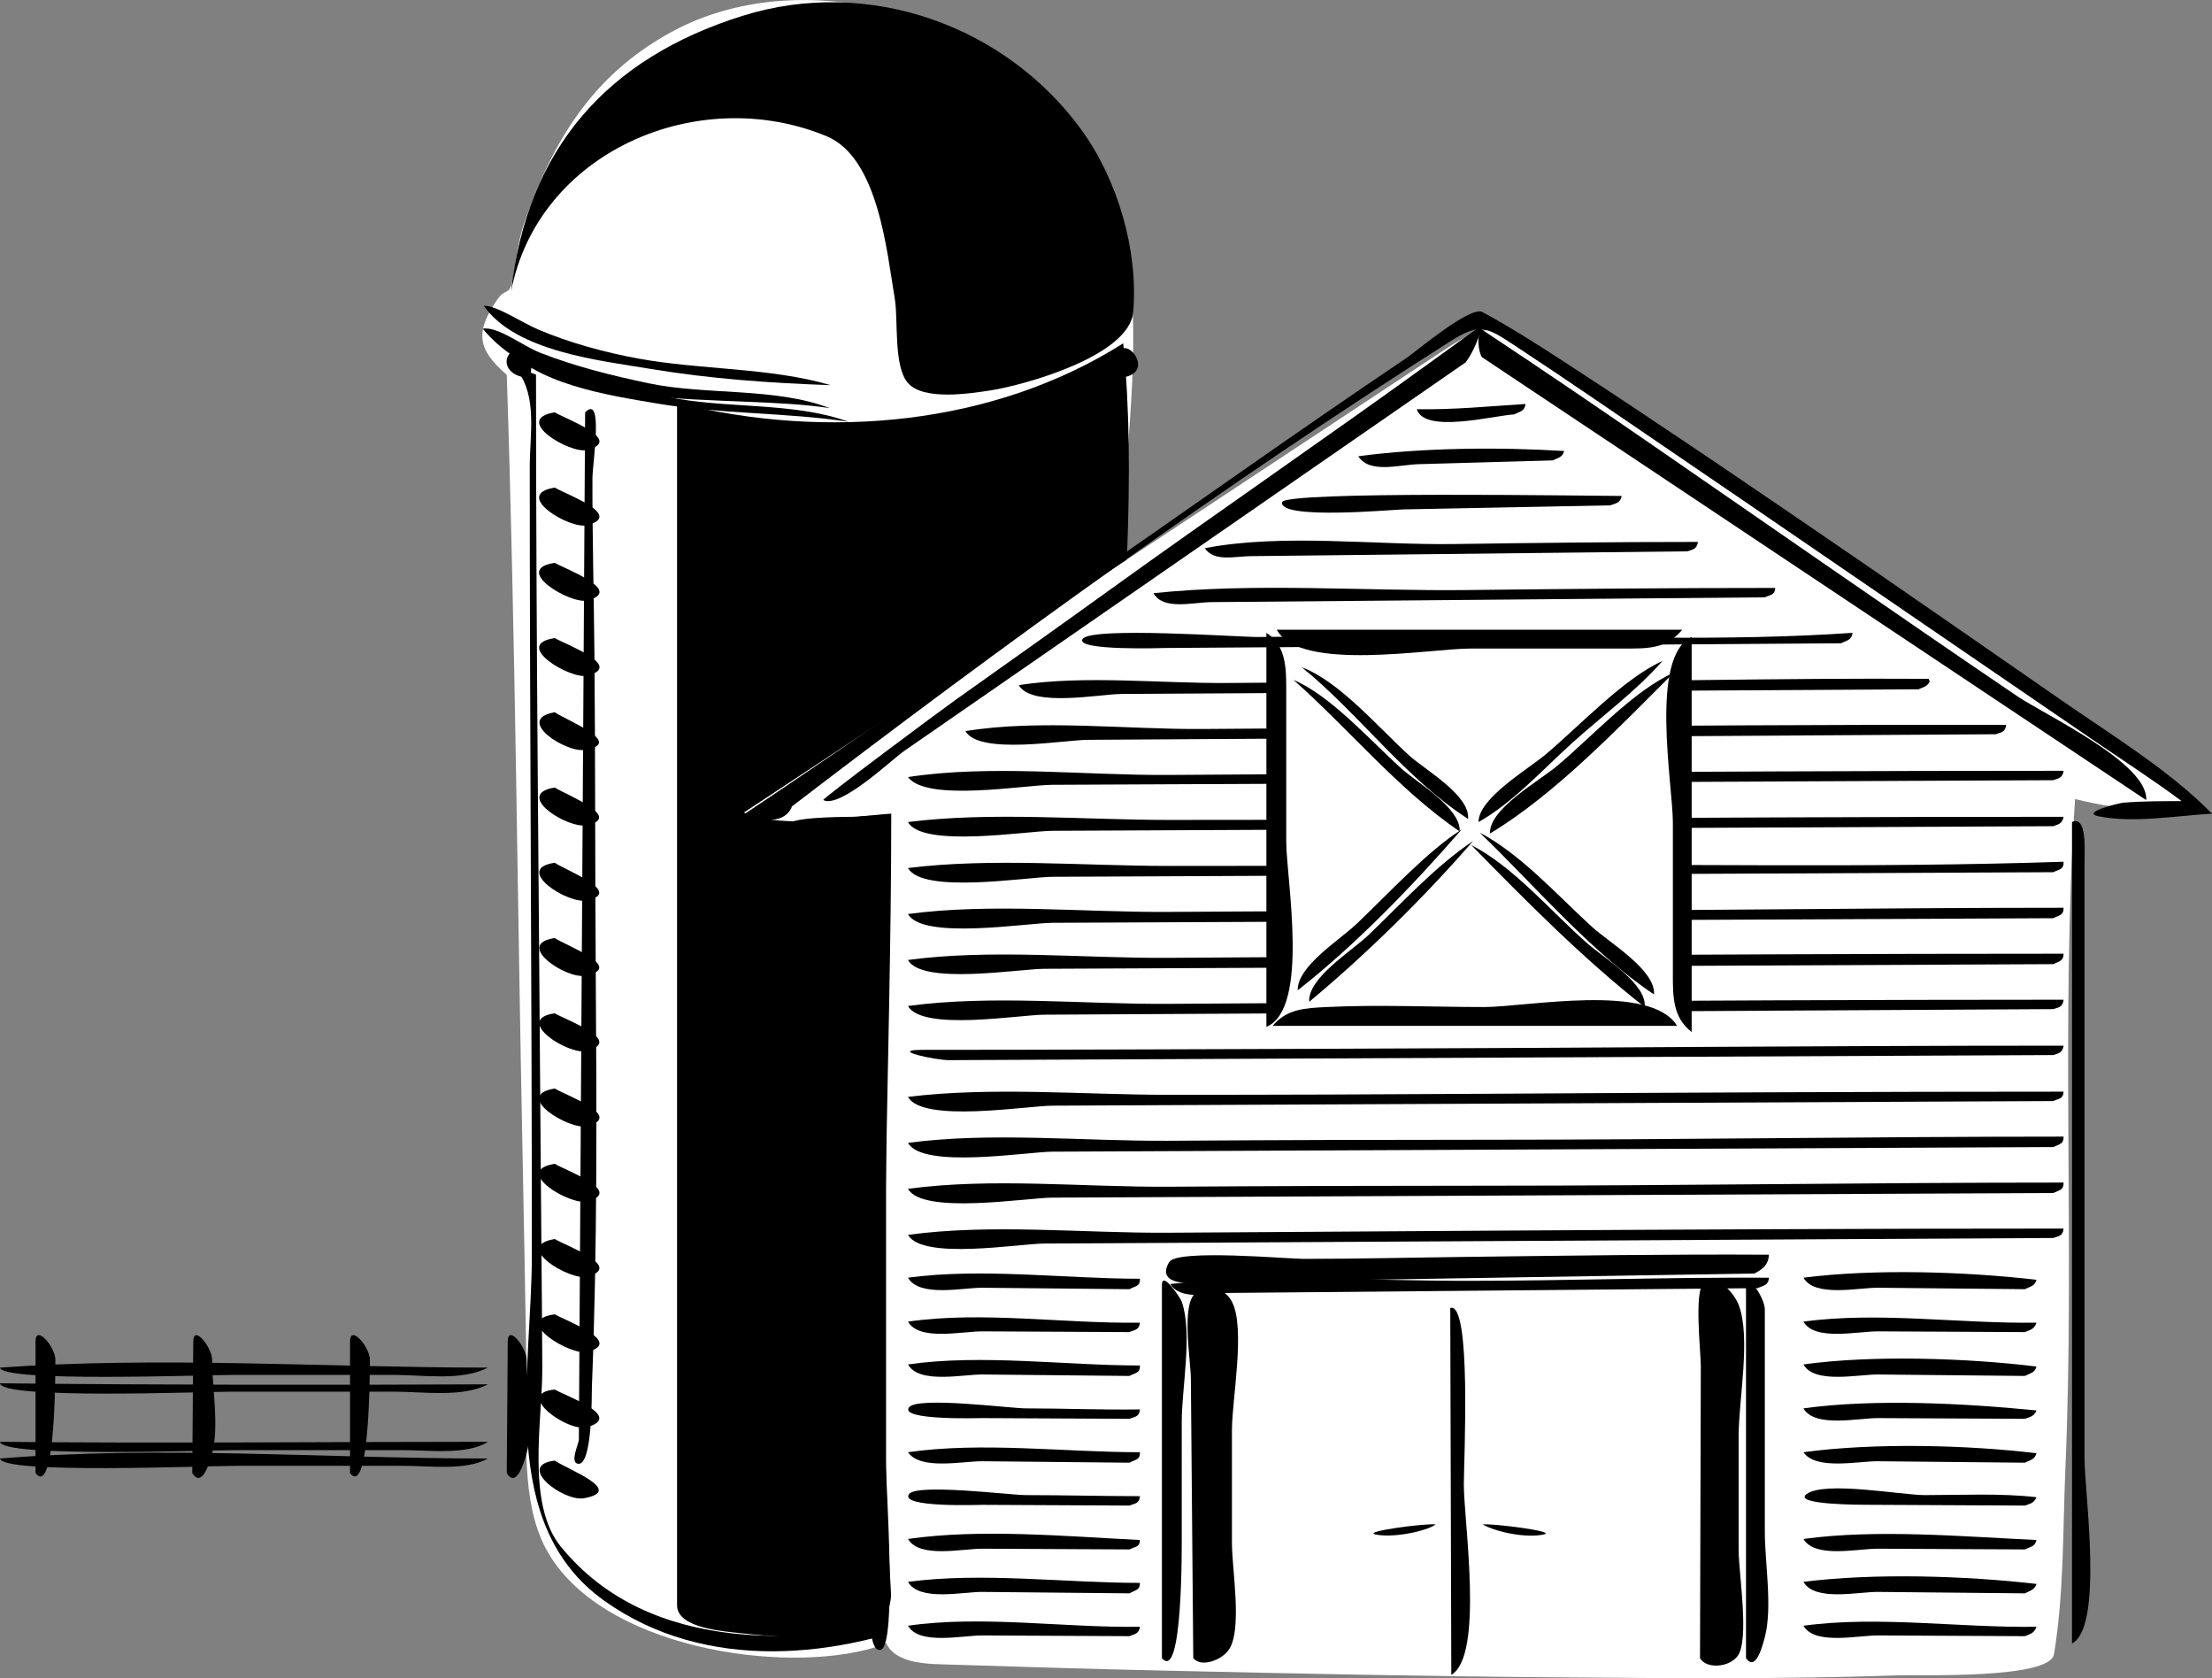 <?xml version="1.0"?>
<svg xmlns:rdf="http://www.w3.org/1999/02/22-rdf-syntax-ns#" xmlns="http://www.w3.org/2000/svg" xmlns:cc="http://web.resource.org/cc/" xmlns:dc="http://purl.org/dc/elements/1.1/" xmlns:sodipodi="http://inkscape.sourceforge.net/DTD/sodipodi-0.dtd" xmlns:svg="http://www.w3.org/2000/svg" id="Layer_1" style="enable-background:new 0 0 403.519 306.064" space="preserve" sodipodi:version="0.32" viewBox="0 0 403.519 306.064" version="1.1" sodipodi:docname="fattoria.svg" sodipodi:docbase="F:\openclip\wmf\01">
  <rect x="0" y="0" width="403.519" height="306.064" fill="#808080" stroke="none"/>
  <sodipodi:namedview id="base" bordercolor="#666666" borderopacity="1.0" pagecolor="#ffffff"/>
  <path id="path3" fill="#fff" d="m92.445 68.338c1.576 47.444 1.92 94.966 2.888 142.43 0.269 13.185 0.501 26.369 0.718 39.556 0.153 9.333-1.095 21.529 2.684 30.352 8.146 19.02 41.554 24.642 59.28 20.205 10.22-2.558 18.017-11.663 25.688-18.311 7.423-6.434 8.915-6.504 9.52-15.447 1.996-29.466 3.991-58.931 5.987-88.396 2.155-31.811 4.309-63.622 6.463-95.433 1.171-17.283 2.985-35.608-4.77-51.744-12.82-26.647-52.42-40.217-78.82-25.5-14.061 7.839-21.175 19.54-26.402 34.472-1.115 3.184-1.518 6.78-2.096 10.104-0.625 3.59-1.316 1.716-2.867 3.996-3.898 5.737-3.894 8.915 1.72 13.723"/>
  <path id="path5" d="m106.74 75.2l-1.017 166.73c-0.042 6.868-0.084 13.737-0.126 20.606-0.004 0.775-1.681 4.118-0.192 4.417 2.717 0.545 2.521-12.764 2.574-14.104 0.991-25.121 0.876-50.283 0.7-75.418-0.137-19.503-0.062-39.006-0.245-58.51-0.1-10.564-0.386-21.146-0.359-31.709 0.02-2.841 2.08-15.442-1.32-12.021"/>
  <path id="path7" d="m97.782 68.338c0 48.238 0.539 96.49 0.866 144.73 0.083 12.18 0.227 24.36 0.279 36.54 0.04 9.331-3.002 24.667 3.396 32.487 16.376 20.017 44.803 17.873 67.431 12.815 1.043-0.232 2.086-0.466 3.129-0.699-19.868 8.396-44.215 10.899-62.684-2.295-19.582-13.99-13.178-41.777-13.178-62.981 0-47.963-0.382-95.926-0.382-143.89 0-5.635 1.417-12.756-2.288-17.469 0.94-0.022 2.39 0.275 3.43 0.757"/>
  <path id="path9" d="m93.208 53.28c2.943-26.147 17.519-42.643 42.228-50.386 23.093-7.236 48.094 1.822 61.891 20.856 6.577 9.073 10.359 22.005 9.392 33.158-0.691 7.981-19.682 13.292-26.022 14.29-3.984 0.627-12.249 1.849-15.057-1.335-2.693-3.054-1.753-11.562-2.407-15.371-1.449-8.444-2.95-25.723-12.464-29.66-23.48-9.717-52.728 2.901-57.562 28.448"/>
  <path id="path11" d="m101.21 75.2c-7.951 1.278 2.857 7.671 5.91 6.861 6.87-1.821-4.1-5.699-5.91-6.861"/>
  <path id="path13" d="m101.21 88.924c-7.953 1.278 2.833 7.693 5.91 6.863 6.82-1.838-4-5.67-5.91-6.863"/>
  <path id="path15" d="m204.9 62.62c2.449 24.471-0.109 49.975-1.034 74.507-0.872 23.145-1.919 46.274-3.159 69.402-1.314 24.522-2.911 48.978-5.303 73.42-0.778 7.946-3.241 7.857-10.204 10.543-5.382 2.076-10.906 3.868-16.515 5.242-10.906 2.672-21.926 3.486-33.064 2.177-3.438-0.404-12.11-0.872-12.11-5.165v-219.26c27.22 6.764 57.6 4.18 81.37-10.86"/>
  <path id="path17" fill="#fff" d="m135.71 148.2c7.717 3.16 18.723 0.736 26.875 0.19 0 47.136-2.807 95.061-0.049 142.12 0.174 2.974-2.156 5.767-0.999 8.846 1.6 4.254 8.071 4.105 11.777 4.227 13.132 0.426 26.259 0.814 39.394 1.107 23.642 0.529 47.282 1.038 70.929 1.216 20.852 0.156 41.725 0.382 62.567-0.364 3.743-0.134 27.722 0.75 28.486-3.838 1.844-11.059 1.601-22.627 2.082-33.819 1.748-40.617-0.885-81.619 1.771-122.16 4.16 1.055 8.627 1.717 12.899 2.195 2.779 0.311 12.777 2.417 7.401-2.195-8.432-7.232-17.854-13.544-26.854-20.043-19.445-14.045-38.998-27.936-58.927-41.292-10.325-6.921-20.618-13.952-31.417-20.121-9.448-5.397-10.617-5.452-19.036 0.11-26.844 17.732-53.688 35.464-80.532 53.195-15.44 10.19-30.9 20.4-46.36 30.61"/>
  <path id="path19" d="m206.05 298.4c-8.944-0.044-17.888-0.087-26.833-0.131-3.703-0.018-11.557 1.812-13.575-1.775 13.552-1.948 28.527 0.405 42.314 0.192-0.19 1.39-1.12 1.34-1.9 1.71"/>
  <path id="path21" d="m206.05 290.59c-8.944-0.087-17.888-0.174-26.833-0.262-3.537-0.034-11.519 1.803-13.575-1.834 13.541-1.805 28.583 0.19 42.314 0.19 0.01 1.34-0.84 1.3-1.9 1.9"/>
  <path id="path23" d="m206.05 282.58c-8.944-0.044-17.888-0.088-26.833-0.132-3.715-0.019-11.471 1.811-13.575-1.774 13.175-1.915 28.911-0.477 42.314 0.19-0.05 1.34-0.84 1.18-1.9 1.71"/>
  <path id="path25" d="m206.05 274.58c-8.944-0.044-17.888-0.087-26.833-0.131-0.488-0.002-15.198 0.554-13.385-1.965 1.415-1.966 18.545 0.189 21.286 0.189 6.949 0 13.889 0.192 20.838 0.192-0.13 1.46-1.09 1.34-1.92 1.72"/>
  <path id="path27" d="m206.05 266.76c-8.944-0.087-17.888-0.175-26.833-0.262-3.557-0.035-11.323 1.679-13.575-1.645 13.449-1.944 28.614 0 42.314 0 0.04 1.42-0.81 1.3-1.9 1.9"/>
  <path id="path29" d="m206.05 258.76c-8.944-0.044-17.888-0.088-26.833-0.132-0.522-0.003-15.221 0.462-13.385-1.966 1.528-2.022 18.458 0.192 21.286 0.192 6.943 0 13.901 0.295 20.838 0.189-0.16 1.49-1.09 1.33-1.92 1.72"/>
  <path id="path31" d="m206.05 250.94c-8.944-0.088-17.888-0.176-26.833-0.264-3.524-0.034-11.586 1.779-13.575-1.834 13.411-1.931 28.677 0.191 42.314 0.191 0.04 1.41-0.81 1.3-1.9 1.9"/>
  <path id="path33" d="m206.05 242.94c-8.944-0.044-17.888-0.088-26.833-0.132-3.702-0.018-11.553 1.812-13.575-1.774 13.544-1.958 28.533 0.399 42.314 0.189-0.15 1.4-1.07 1.32-1.9 1.71"/>
  <path id="path35" d="m206.05 235.12c-8.944-0.088-17.888-0.176-26.833-0.264-3.536-0.034-11.516 1.801-13.575-1.832 13.503-1.828 28.608 0.189 42.314 0.189 0.04 1.41-0.81 1.3-1.9 1.9"/>
  <path id="path37" d="m374.55 225.78c-37.172 0.205-74.345 0.41-111.52 0.615-24.184 0.133-48.367 0.267-72.551 0.399-4.606 0.025-22.25 3.057-24.839-1.586 15.16-2.072 32.109-0.285 47.5-0.387 19.355-0.129 38.712-0.252 58.067-0.37 35.078-0.215 70.166-0.388 105.24-0.388-0.14 1.46-1.09 1.4-1.9 1.72"/>
  <path id="path39" d="m374.55 217.58c-37.172 0.171-74.345 0.342-111.52 0.513-23.686 0.108-47.37 0.218-71.055 0.326-4.645 0.021-23.69 3.173-26.335-1.601 15.161-2.072 32.108-0.287 47.5-0.389 19.356-0.129 38.71-0.185 58.067-0.185 35.082 0 70.164-0.571 105.24-0.571 0.02 1.41-0.81 1.38-1.9 1.91"/>
  <path id="path41" d="m374.55 209.2c-37.172 0.171-74.345 0.342-111.52 0.513-23.686 0.108-47.37 0.218-71.055 0.326-4.595 0.021-23.682 3.209-26.335-1.603 15.081-2.038 32.175-0.283 47.5-0.387 19.356-0.13 38.71-0.187 58.067-0.187 35.082 0 70.164-0.569 105.24-0.569 0.02 1.41-0.81 1.37-1.9 1.91"/>
  <path id="path43" d="m374.55 200.81c-37.172 0.171-74.345 0.342-111.52 0.513-23.686 0.108-47.37 0.218-71.055 0.326-4.594 0.021-23.685 3.209-26.335-1.603 15.212-1.884 32.12-0.379 47.5-0.379 19.357 0 38.711-0.067 58.067-0.188 35.081-0.217 70.164-0.386 105.24-0.386-0.07 1.34-0.85 1.24-1.9 1.72"/>
  <path id="path45" d="m374.55 192.42c-55.855 0.257-111.71 0.514-167.57 0.771-11.309 0.052-22.619 0.104-33.928 0.155-2.258 0.011-11.303-1.879-4.627-1.879 24.168 0 48.337-0.115 72.505-0.189 45.175-0.139 90.348-0.573 135.52-0.573-0.21 1.42-1.13 1.41-1.89 1.72"/>
  <path id="path47" d="m374.55 184.04c-37.172 0.205-74.345 0.411-111.52 0.616-24.184 0.134-48.367 0.267-72.551 0.4-4.608 0.025-22.248 3.057-24.839-1.586 15.161-2.072 32.108-0.287 47.5-0.389 19.355-0.129 38.712-0.251 58.067-0.369 35.078-0.214 70.166-0.387 105.24-0.387-0.17 1.49-1.08 1.4-1.9 1.72"/>
  <path id="path49" d="m374.55 175.84c-37.172 0.171-74.345 0.342-111.52 0.513l-72.551 0.333c-4.574 0.021-22.356 3.007-24.839-1.609 15.175-2.051 32.098-0.284 47.5-0.387 19.355-0.13 38.712-0.253 58.067-0.371 35.077-0.214 70.169-0.385 105.24-0.385-0.01 1.35-0.85 1.39-1.9 1.92"/>
  <path id="path51" d="m374.55 167.46c-37.172 0.171-74.345 0.342-111.52 0.513-23.686 0.109-47.37 0.218-71.055 0.326-4.625 0.021-23.715 3.173-26.335-1.603 15.082-2.038 32.174-0.281 47.5-0.384 19.356-0.13 38.71-0.187 58.067-0.187 35.082 0 70.164-0.571 105.24-0.571 0.02 1.39-0.81 1.36-1.9 1.9"/>
  <path id="path53" d="m374.55 159.07c-37.172 0.171-74.345 0.342-111.52 0.513-23.686 0.109-47.37 0.218-71.055 0.326-4.593 0.021-23.684 3.208-26.335-1.602 15.207-1.894 32.125-0.38 47.5-0.38 19.357 0 38.711-0.067 58.067-0.186 35.036-0.215 70.234 0.588 105.24-0.578 0.05 1.46-0.79 1.36-1.9 1.91"/>
  <path id="path55" d="m374.55 150.68c-37.172 0.171-74.345 0.342-111.52 0.513-23.686 0.109-47.37 0.218-71.055 0.326-4.571 0.021-23.757 3.179-26.335-1.6 15.194-1.912 32.133-0.382 47.5-0.382 19.357 0 38.711-0.067 58.067-0.186 35.081-0.215 70.164-0.386 105.24-0.386-0.24 1.36-1.12 1.39-1.9 1.72"/>
  <path id="path57" d="m374.55 142.29c-37.172 0.171-74.345 0.342-111.52 0.513-23.686 0.109-47.37 0.218-71.055 0.326-5.083 0.023-22.958 3.185-26.335-1.41 15.072-2.319 32.179-0.285 47.5-0.387 19.355-0.129 38.712-0.252 58.067-0.371 35.081-0.214 70.164-0.385 105.24-0.385-0.19 1.42-1.1 1.39-1.9 1.71"/>
  <path id="path59" d="m364.06 133.91c-33.677 0.207-67.353 0.413-101.03 0.62l-64.546 0.396c-4.472 0.027-19.866 2.82-22.365-1.589 13.574-2.208 29.357-0.284 43.196-0.386 17.485-0.13 34.971-0.255 52.456-0.375 31.391-0.216 62.804-0.438 94.193-0.381-0.11 1.43-1.05 1.37-1.91 1.71"/>
  <path id="path61" d="m349.96 125.71c-29.705 0.174-59.41 0.348-89.114 0.522-18.76 0.11-37.519 0.22-56.277 0.33-3.934 0.023-16.411 2.507-18.721-1.615 12.066-1.851 25.84-0.284 38.135-0.388 15.228-0.129 30.45-0.182 45.679-0.182 27.399 0 54.808-0.748 82.205-0.573-0.045 0.173 0.02 0.3 0.192 0.382-0.43 1.02-1.13 1.09-2.09 1.53"/>
  <path id="path63" d="m335.85 117.32c-25.037 0.174-50.075 0.349-75.113 0.523-16.025 0.112-32.051 0.223-48.076 0.335-0.427 0.003-16.48 0.554-15.193-1.619 1.381-2.332 28.826-0.354 31.959-0.385 12.948-0.13 25.891-0.187 38.84-0.187 23.039 0 46.702 1.021 69.68-0.573-0.16 1.33-1 1.37-2.1 1.9"/>
  <path id="path65" d="m321.94 108.94c-21.291 0.185-42.582 0.369-63.873 0.554-12.373 0.107-24.746 0.214-37.118 0.321-3.244 0.028-8.825 1.54-10.515-1.636 18.652-1.933 38.412-0.354 57.236-0.569 18.723-0.215 37.452-0.384 56.176-0.384-0.07 1.33-0.85 1.21-1.92 1.72"/>
  <path id="path67" d="m307.83 100.55c-16.653 0.183-33.306 0.367-49.959 0.55-9.916 0.109-19.832 0.218-29.748 0.328-2.919 0.032-6.606 1.09-8.354-1.451 14.159-2.719 30.961-0.545 45.486-0.756 14.824-0.215 29.655-0.386 44.48-0.386-0.19 1.413-1.09 1.403-1.91 1.713"/>
  <path id="path69" d="m293.73 92.165c-12.599 0.247-25.196 0.494-37.795 0.741-1.745 0.034-22.64 1.959-22.055-1.314 0.372-2.081 56.41-1.143 61.947-1.143-0.23 1.351-1.15 1.355-2.1 1.716"/>
  <path id="path71" d="m283.24 83.967c-8.156 0.229-16.313 0.458-24.469 0.688-3.55 0.1-8.957 1.779-10.983-1.449 11.731-1.568 25.757-1.685 37.55-0.953-0.31 1.166-1.07 1.217-2.1 1.714"/>
  <path id="path73" d="m276.19 75.581c-3.817 0.225-16.384 3.54-17.729-0.953 6.582 0.13 13.268-0.537 19.824-0.953-0.15 1.346-1 1.35-2.09 1.906"/>
  <path id="path75" d="m101.21 102.65c-8.024 1.183 2.941 7.621 5.91 6.861 6.86-1.75-4.02-5.74-5.91-6.86"/>
  <path id="path77" d="m101.21 116.37c-7.988 1.201 2.982 7.619 5.91 6.863 6.87-1.77-4.03-5.74-5.91-6.86"/>
  <path id="path79" d="m101.21 129.9c-7.484 1.279 2.001 7.465 5.528 6.863 7.37-1.25-3.47-5.41-5.53-6.86"/>
  <path id="path81" d="m101.21 143.63c-7.688 1.219 2.42 7.653 5.91 6.861 6.57-1.49-3.7-5.47-5.91-6.86"/>
  <path id="path83" d="m101.21 239.7c-8.038 1.049 2.928 7.624 5.91 6.861 6.86-1.76-4.02-5.74-5.91-6.86"/>
  <path id="path85" d="m101.21 253.42c-7.6 0.688 2.429 7.88 5.91 6.861 6.75-1.97-3.9-5.67-5.91-6.86"/>
  <path id="path87" d="m101.21 266.38c-7.247 0.871 1.567 7.547 5.338 6.861 7.57-1.37-3.06-5.27-5.34-6.86"/>
  <path id="path89" d="m144.48 147.06c38.744-29.679 78.849-58.636 120.06-84.791 5.282-3.352 6.556-2.706 11.593 0.62 5.386 3.557 10.743 7.141 16.069 10.787 9.161 6.27 18.346 12.503 27.509 18.769 20.577 14.07 41.146 28.146 61.711 42.233 5.533 3.79 11.181 7.435 16.568 11.43-3.574 0-7.111-0.01-10.675 0.287-0.763 0.063-7.859 1.793-4.479 2.477 6.377 1.289 14.221-0.112 20.682-0.475-7.669-7.854-18.391-14.385-27.375-20.626-11.251-7.815-22.515-15.612-33.793-23.387-18.922-13.044-37.933-25.994-57.201-38.522-4.82-3.134-9.669-6.214-14.724-8.951-2.204-1.194-12.016 7.132-13.867 8.382-10.039 6.773-20.003 13.639-29.925 20.583-19.246 13.471-38.529 26.897-57.895 40.195-10.912 7.492-21.823 14.983-32.835 22.327 2.85 1.39 7.29 2 8.58-1.34"/>
  <path id="path91" fill="#fff" d="m221.3 233.98c-1.492 13.396-1.502 27.073-2.021 40.538-0.245 6.354-0.152 12.775 0.306 19.12 0.7 9.699 3.457 9.948 12.587 10.633 27.163 2.035 54.407-0.643 81.573-0.529l-2.202-44.777c-0.373-7.595-0.747-15.189-1.12-22.784-0.198-4.021-6.9-2.547-10.5-2.621-25.2-0.52-53.84-5.04-78.63 0.42"/>
  <path id="path93" d="m270.47 278.01c2.21 1.339 8.026 2.61 11.245 1.812 2.17-0.54-9.29-1.99-11.25-1.81"/>
  <path id="path95" d="m261.9 278.01c-1.507 1.216-7.958 2.582-11.056 1.812-2.18-0.54 9.07-2.01 11.06-1.81"/>
  <path id="path97" d="m217.68 302.4c-0.146-16.973-0.293-33.946-0.439-50.919-0.03-3.483-1.789-13.496 0.821-15.603 2.619-2.114 5.539-0.636 6.672 1.523 2.514 4.791 0 17.878 0 23.396v20.662c0 4.733 1.952 15.778-0.574 19.415-1.42 2.03-5.17 3.24-6.48 1.52"/>
  <path id="path99" d="m211.96 302.4v-68.05c0-2.723 3.38 2.364 3.62 3.052 2.005 5.727 0 15.717 0 21.844v20.09c0 2.89 0.19 27.51-3.62 23.07"/>
  <path id="path101" d="m310.12 302.4c0.05-17.757 0.099-35.514 0.148-53.271 0.007-2.461-1.318-14.078 0.613-15.156 2.784-1.554 5.595 2.182 6.291 4.002 2.267 5.922 0 17.359 0 23.762v21.108c0 3.975 2.001 16.234-0.191 19.173-1.55 2.1-5.71 2.41-6.86 0.39"/>
  <path id="path103" d="m318.51 302.4v-67.592c0-3.142 3.433 1.808 3.433 4.023v40.504c0 5.695 1.431 13.756 0 19.253-0.53 2.06-1.74 6.25-3.43 3.82"/>
  <path id="path105" d="m101.21 157.35c-7.709 1.073 2.386 7.659 5.91 6.862 6.68-1.51-3.82-5.42-5.91-6.86"/>
  <path id="path107" d="m101.21 171.08c-7.563 1.096 2.093 7.544 5.528 6.861 7.49-1.49-3.47-5.45-5.53-6.86"/>
  <path id="path109" d="m101.21 184.8c-7.802 1.135 2.61 7.791 5.91 6.861 6.8-1.92-4.08-5.69-5.91-6.86"/>
  <path id="path111" d="m101.21 198.52c-7.942 1.277 2.836 7.688 5.91 6.863 6.88-1.84-4.12-5.7-5.91-6.86"/>
  <path id="path113" d="m101.21 212.25c-7.953 1.274 2.859 7.671 5.91 6.861 6.87-1.82-4.1-5.7-5.91-6.86"/>
  <path id="path115" d="m101.21 225.97c-7.931 1.277 2.851 7.688 5.91 6.862 6.82-1.83-4.01-5.67-5.91-6.86"/>
  <path id="path117" fill="#fff" d="m307.07 186.13c0-6.714 0.349-67.474-0.348-67.474h-63.199c-1.384 0-9.821-1.084-10.79 0-1.242 1.39 0 9.606 0 11.379v24.556c0 2.372-0.383 31.538 0.348 31.538 24.66-0.01 49.33-0.01 73.99-0.01"/>
  <path id="path119" d="m231.02 187.28v-71.862c3.567 2.327 3.621 6.357 3.621 10.336v27.786c0 6.64 4.32 30.44-3.62 33.73"/>
  <path id="path121" d="m308.6 116.18v72.052c-3.417-2.672-3.433-6.372-3.433-10.526v-27.787c-0.01-6.74-4.31-30.19 3.43-33.73"/>
  <path id="path123" d="m305.93 187.09h-73.766c2.581-3.123 5.982-3.239 9.911-3.431 9.516-0.464 19.177 0 28.705 0 7.64 0 30.39-4.46 35.15 3.43"/>
  <path id="path125" d="m232.92 114.85h73.956c-2.957 3.554-6.33 3.429-10.746 3.429h-27.869c-7.42 0-31.18 4.33-35.34-3.43"/>
  <path id="path127" d="m237.5 121.71c10.446 8.496 18.955 20.348 30.308 27.638 0.404-4.304-7.791-8.885-10.781-11.604-5.61-5.1-12.72-13.49-19.53-16.04"/>
  <path id="path129" d="m269.9 151.82c10.082 9.682 20.218 21.764 31.832 29.545 0.303-4.465-8.136-9.427-11.323-12.335-6.33-5.76-12.96-13.24-20.51-17.2"/>
  <path id="path131" d="m235.97 124c10.082 8.936 19.145 20.036 30.308 27.638 0.228-4.302-7.749-8.846-10.781-11.602-5.63-5.12-12.82-13.2-19.53-16.04"/>
  <path id="path133" d="m268.38 154.11c9.919 10.126 20.476 20.81 31.643 29.544 0.445-4.202-7.347-8.882-10.399-11.554-6.66-5.82-13.42-13.97-21.24-17.99"/>
  <path id="path135" d="m266.66 151.25c-8.86 10.191-19.282 21.021-29.926 29.354-0.122-4.378 7.659-9.166 10.781-12.147 5.94-5.65 12.8-13.16 19.15-17.2"/>
  <path id="path137" d="m303.26 120.57c-4.774 5.449-11.002 10.003-16.391 14.865-5.298 4.78-10.932 11.001-17.155 14.487 0.005-4.364 8.944-9.558 12.275-12.355 6.43-5.43 14.22-13.82 21.26-17.01"/>
  <path id="path139" d="m268.76 153.35c-8.973 10.309-19.417 20.609-29.926 29.354-0.292-4.355 7.732-9.235 10.781-12.146 6.06-5.78 12.21-12.59 19.15-17.2"/>
  <path id="path141" d="m305.36 122.66c-9.907 9.854-21.595 22.166-33.549 29.354-0.238-4.473 8.979-9.587 12.275-12.357 6.47-5.43 13.95-13.74 21.28-16.99"/>
  <path id="path143" d="m377.98 149.92v149.82c5.807-3.048 2.287-27.643 2.287-33.645v-108.57c-0.01-2.59 0.48-8.79-2.29-7.61"/>
  <path id="path145" d="m270.28 65.098c40.409 26.939 80.819 53.878 121.23 80.817 0.488-6.685-18.439-15.51-23.571-18.979-11.247-7.603-22.408-15.334-33.591-23.031-21.369-14.707-42.611-29.654-64.256-43.954-0.66 1.704-0.41 3.944 0.19 5.142"/>
  <path id="path147" d="m267.42 66.051l-62.412 43.185c-13.354 9.24-26.708 18.48-40.063 27.72-2.223 1.538-11.665 10.555-14.75 8.959-0.343-0.178 21.11-16.143 24.16-18.303 9.45-6.695 18.889-13.401 28.285-20.17 19.327-13.922 38.979-27.381 58.275-41.344 3.185-2.304 6.368-4.609 9.555-6.91-0.68 2.391-1.6 4.842-3.06 6.855"/>
  <path id="path149" d="m320.03 232.26c-20.267 0.328-40.534 0.656-60.801 0.985-12.373 0.2-24.747 0.4-37.12 0.601-1.458 0.024-11.969 1.584-8.819-3.682 1.433-2.395 21.56-0.573 24.551-0.573 9.906 0 19.821-0.245 29.727-0.363 18.36-0.22 36.772-0.51 55.131-0.4-0.1 1.81-1.12 2.67-2.67 3.43"/>
  <path id="path151" d="m320.6 234.93c-20.194 0.183-40.388 0.364-60.582 0.547-11.897 0.107-23.794 0.215-35.691 0.322-3.361 0.03-8.929 1.518-10.849-1.632 17.555-1.843 36.325-0.573 54.088-0.573 18.375 0 36.758-0.677 55.131-0.569-0.09 1.39-0.93 1.4-2.1 1.9"/>
  <path id="path153" d="m369.4 298.4c-8.944-0.044-17.889-0.087-26.833-0.131-3.704-0.018-11.557 1.811-13.576-1.775 13.677-1.861 28.607 0.411 42.508 0.192-0.42 1.28-1.38 1.38-2.1 1.71"/>
  <path id="path155" d="m369.4 290.59c-8.944-0.087-17.889-0.174-26.833-0.262-3.538-0.034-11.518 1.803-13.576-1.834 12.979-1.64 29.56-1.113 42.508 0.38-0.34 1.09-1.14 1.2-2.1 1.71"/>
  <path id="path157" d="m369.4 282.58c-8.944-0.044-17.889-0.088-26.833-0.132-3.717-0.019-11.469 1.811-13.576-1.774 13.339-1.836 28.946-0.449 42.508 0.19-0.3 1.23-1.05 1.2-2.1 1.71"/>
  <path id="path159" d="m369.4 274.58c-9.601-0.047-19.201-0.094-28.802-0.141-0.607-0.003-13.705 0.039-11.034-1.955 3.266-2.438 17.36 0.189 21.539 0.189 6.67 0 13.887-0.375 20.396 0.384-0.46 1.18-1.44 1.24-2.11 1.53"/>
  <path id="path161" d="m369.4 266.76c-8.944-0.087-17.889-0.175-26.833-0.262-3.558-0.035-11.321 1.678-13.576-1.645 12.794-1.751 29.881-1.344 42.508 0.189-0.32 1.18-1.09 1.18-2.1 1.71"/>
  <path id="path163" d="m369.4 258.76c-8.944-0.044-17.889-0.088-26.833-0.132-3.575-0.018-11.534 1.814-13.576-1.773 12.983-1.797 29.463-0.914 42.508 0.379-0.47 1.2-1.42 1.22-2.1 1.52"/>
  <path id="path165" d="m369.4 250.94c-8.944-0.088-17.889-0.176-26.833-0.264-3.525-0.034-11.585 1.778-13.576-1.834 12.694-1.76 30.02-1.15 42.508 0.383-0.32 1.18-1.1 1.18-2.1 1.71"/>
  <path id="path167" d="m369.4 242.94c-8.944-0.044-17.889-0.088-26.833-0.132-3.703-0.018-11.553 1.811-13.576-1.774 13.669-1.871 28.612 0.405 42.508 0.189-0.39 1.29-1.34 1.36-2.1 1.71"/>
  <path id="path169" d="m369.4 235.12c-8.944-0.088-17.889-0.176-26.833-0.264-3.537-0.034-11.514 1.801-13.576-1.832 12.912-1.658 29.624-1.113 42.508 0.38-0.32 1.18-1.09 1.18-2.1 1.71"/>
  <path id="path171" d="m264.56 238.55c0.063 22.302 0.128 44.603 0.191 66.904 5.992-3.508 2.286-27.932 2.286-34.692 0-4.58 1.44-33.51-2.48-32.21"/>
  <path id="path173" d="m143.91 150.49c2.538 0.031 15.438-0.908 15.438 1.178 0 5.526-0.032 11.053 0.035 16.58 0.145 11.965 0.157 23.927 0.157 35.894 0 24.599 0.107 49.182-0.178 73.78-0.026 2.257-2.345 23.999 1.321 22.959 2.966-0.842 0.953-29.717 0.953-33.155v-117.72c0-1.92-4.506-1.038-6.195-1.038-2.9 0.01-11.86 0.14-11.53 1.53"/>
  <path id="path175" d="m91.492 62.43c5.737 7.663 19.596 9.669 28.374 11.159 11.569 1.963 23.488 1.602 34.909 3.327-9.992-3.655-22.484-2.313-33.047-4.539-6.72-1.417-13.344-3.052-19.752-5.565-3.385-1.326-7.741-4.584-10.488-4.382"/>
  <path id="path177" d="m88.062 59.951c13.304 16.127 45.201 11.655 63.282 14.485-9.807-3.81-22.585-2.337-33.048-4.539-6.719-1.414-13.344-3.048-19.751-5.562-3.217-1.263-7.804-4.891-10.477-4.384"/>
  <path id="path179" d="m88.251 55.759c5.813 8.379 21.214 9.985 30.45 11.523 10.8 1.799 21.896 2.59 32.833 2.962-11.001-3.236-23.807-2.768-35.191-4.868-6.066-1.119-12.486-2.867-18.173-5.284-3.091-1.315-7.589-4.402-9.916-4.333"/>
  <path id="path181" d="m0 249.42c29.476-2.101 59.482 0 89.015 0-4.827 2.488-11.708 1.332-17.093 1.332h-29.416c-5.465 0-42.181 1.39-42.506-1.33"/>
  <path id="path183" d="m0 252.28c29.635 0.313 59.376 0.328 89.015 0.19-4.702 2.454-11.832 1.334-17.093 1.334h-29.416c-5.535 0-42.211 1.46-42.506-1.52"/>
  <path id="path185" d="m0 262.95c29.648 0.315 59.358 0 89.015 0-3.791 2.448-10.697 1.526-15.232 1.526h-30.853c-5.483 0-42.618 1.39-42.93-1.53"/>
  <path id="path187" d="m0 266c29.365-2.396 59.565 0 89.015 0-4.075 2.252-10.475 1.337-15.232 1.337h-30.853c-5.489 0-42.604 1.55-42.93-1.34"/>
  <path id="path189" d="m6.481 268.67v-24.014c0-3.193 3.621 0.97 3.621 3.333 0 2.27 0.026 25.27-3.621 20.68"/>
  <path id="path191" d="m35.072 268.67c0.061-8.005 0.122-16.009 0.183-24.014 0.024-3.203 3.438 1.088 3.438 3.333 0 5.115 1.326 12.146 0 17.059-0.494 1.83-1.843 6.39-3.621 3.62"/>
  <path id="path193" d="m63.854 268.67v-24.014c0-3.169 3.623 0.962 3.623 3.333 0 2.23-0.057 25.25-3.623 20.68"/>
  <path id="path195" d="m92.445 268.67c0.061-8.005 0.122-16.009 0.183-24.014 0.025-3.256 3.44 1.128 3.44 3.333 0 5.11 1.331 12.152 0 17.059-0.502 1.84-1.89 6.41-3.623 3.62"/>
  <path id="path197" d="m203.57 68.91c9.75-0.03-1.38-12.199 0 0"/>
  <path id="path199" d="m96.639 68.91c-6.204-0.203-5.194-6.748 0.571-5.147-0.186 1.68-0.182 3.505-0.571 5.147"/>
</svg>
